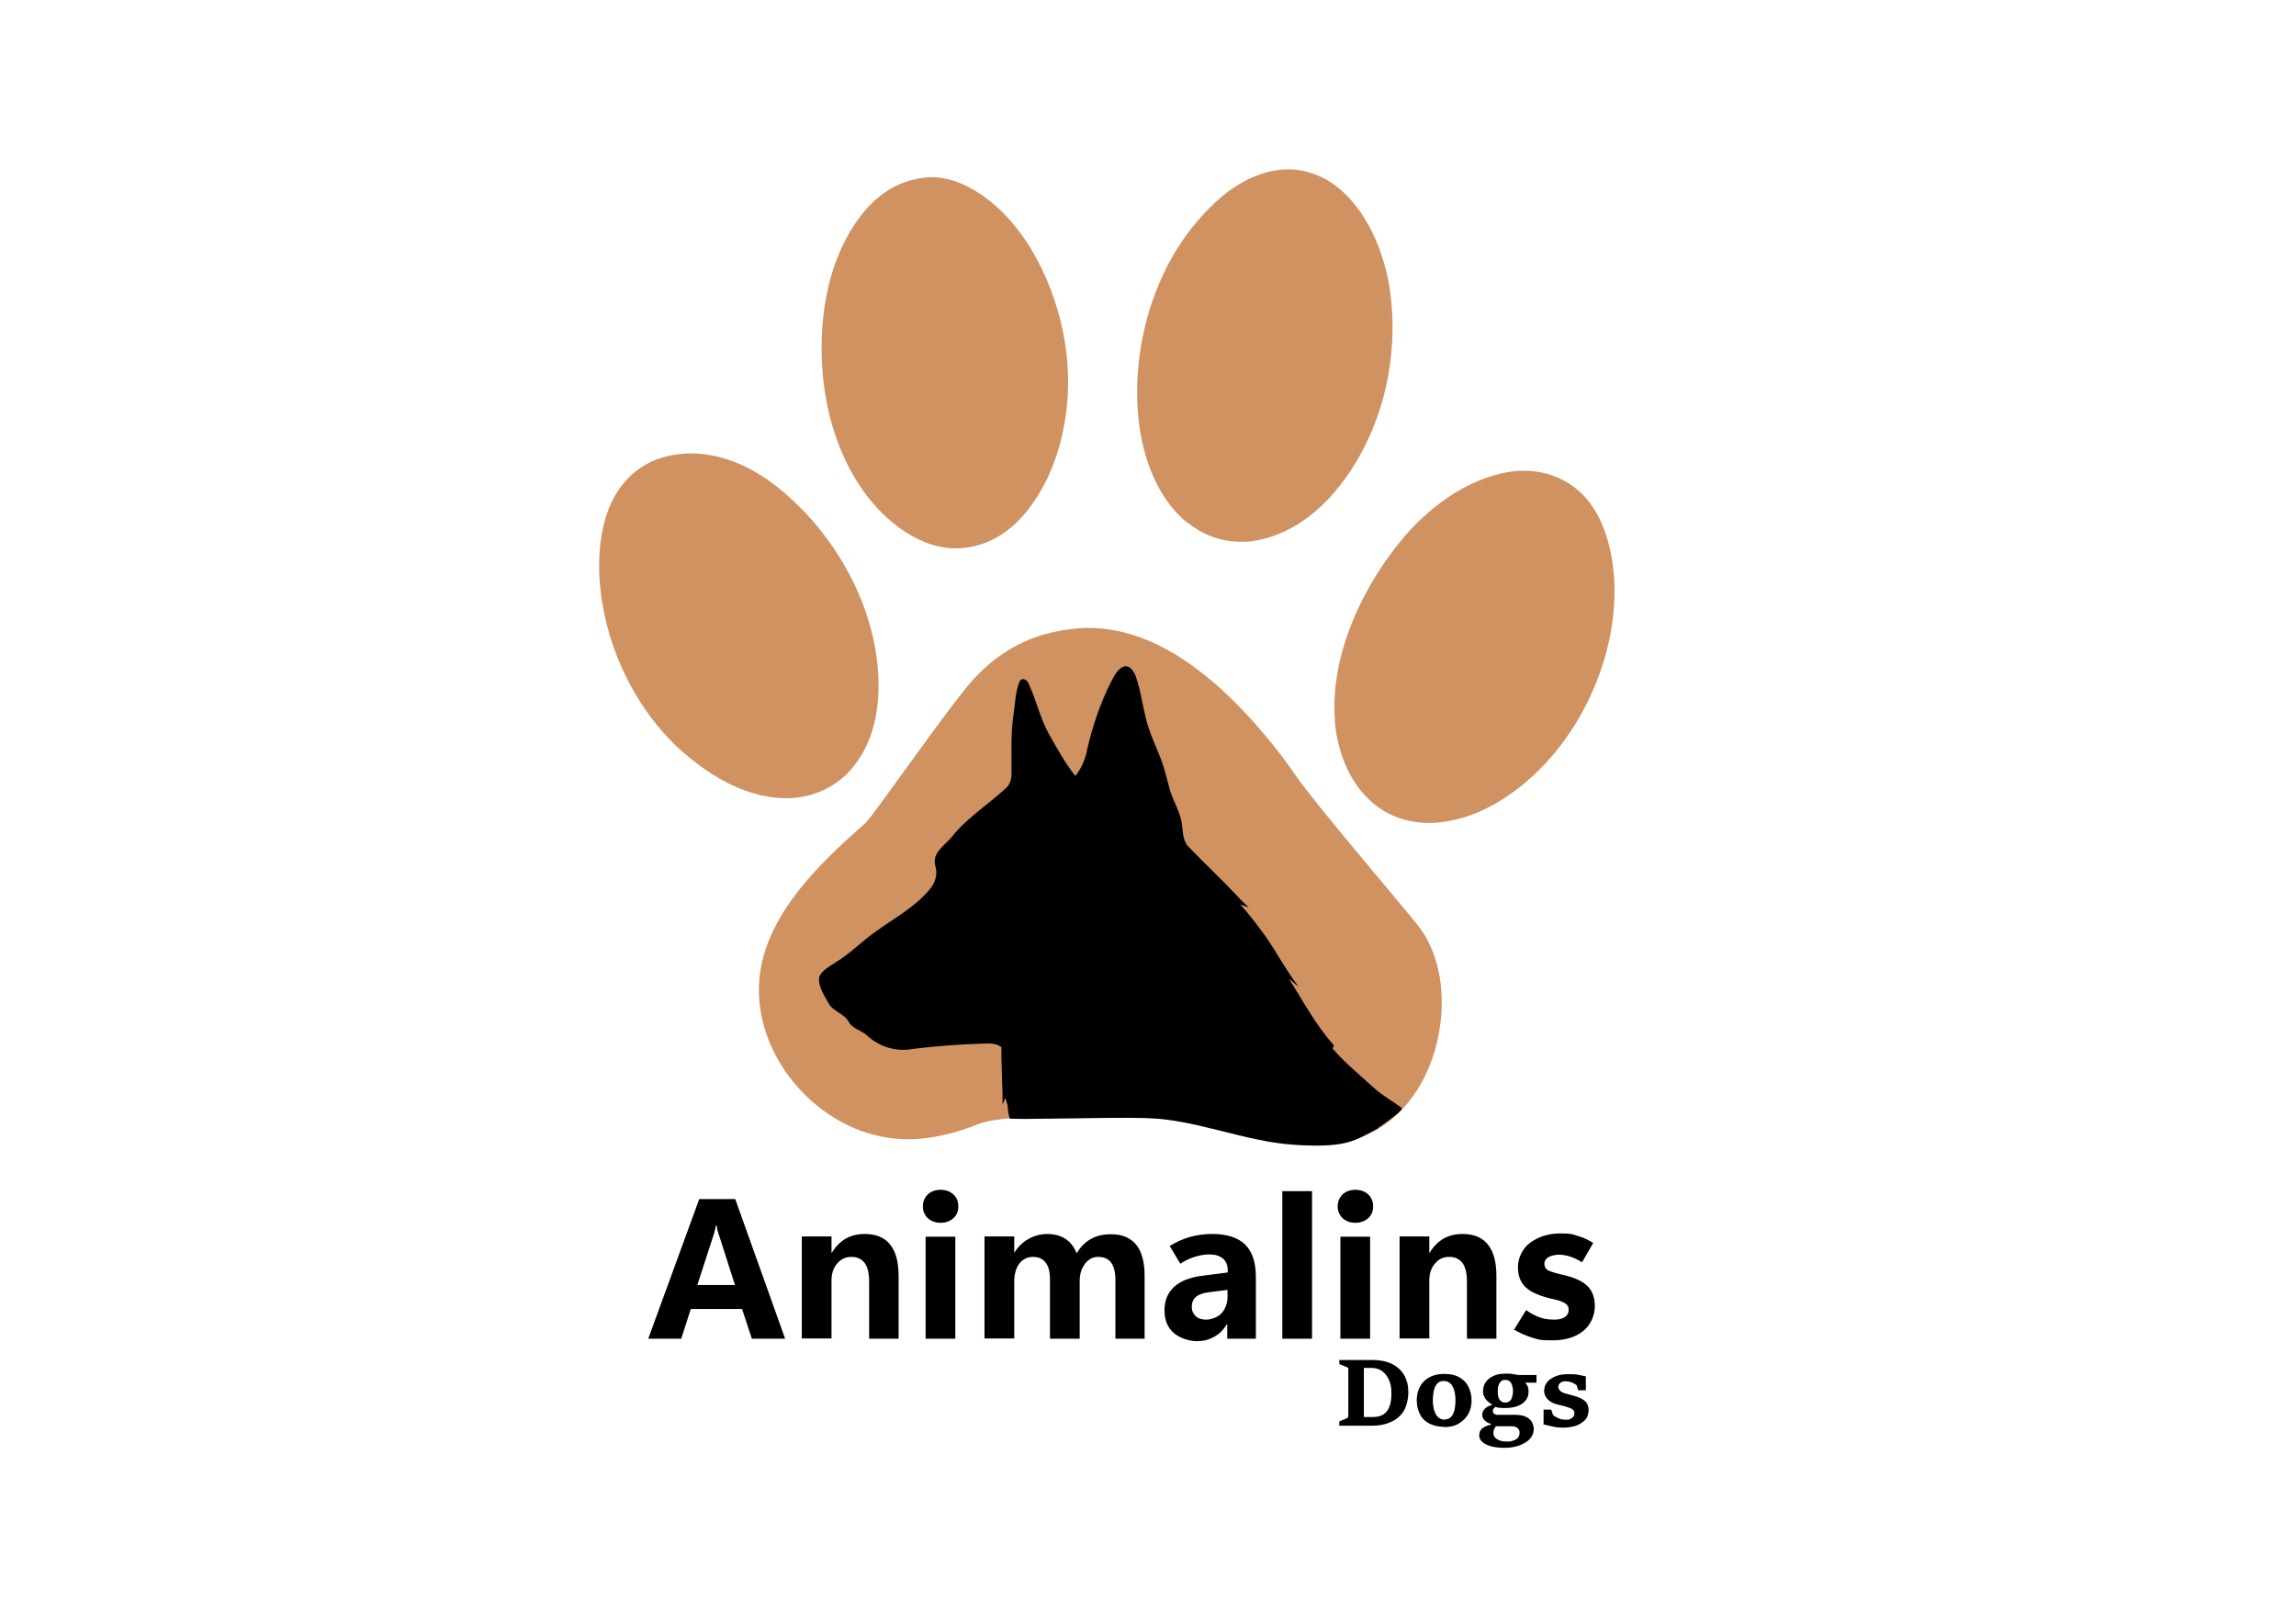 <svg viewBox="0 0 841.9 595.3" version="1.1" xmlns="http://www.w3.org/2000/svg">
  <defs>
    <style>
      .cls-1 {
        fill: #d19262;
      }

      .cls-2 {
        stroke: #000;
        stroke-width: 0px;
      }
    </style>
  </defs>
  
  <g>
    <g id="Calque_1">
      <g>
        <g>
          <path d="M450,412.7c18.5,7.9,41.9,11.9,59-1.3,11.3-8.8,17.5-22.4,19.2-36.4,1.5-12.4-.5-25.9-8.4-35.9-4.1-5.3-38.7-45.7-45.2-55.5-3.3-4.9-6.9-9.5-10.7-14-14.5-17.4-35.1-36.2-58.5-39-2.5-.3-5-.4-7.5-.4-16.6.8-29.9,6.7-41.1,19-8.4,9.2-36.9,50.3-39.4,52.5-16.7,14.7-40,36.1-39.1,62.6,0,.2,0,.5,0,.7.7,14.7,8.1,28.6,18.9,38.3,10.8,9.7,24.2,15.1,38.8,14.3,7.8-.5,15.6-2.6,22.8-5.5,14.1-5.7,85.6-1.8,91.2.6Z" class="cls-1"></path>
          <path d="M435.6,191.7c6.8,5.4,14.3,7.5,22.9,6.8,13.8-1.8,24.9-10.2,33.2-21,15.1-19.5,21.3-45.8,18.1-70.1-1.8-14-8.3-30.3-19.8-39.1-5.7-4.4-12.9-6.8-20.1-6.1,0,0-.2,0-.3,0-13.5,1.5-24.1,10.8-32.3,21-15.4,19.2-22.4,46.3-19.8,70.7,1.5,13.8,6.8,28.8,17.9,37.8Z" class="cls-1"></path>
          <path d="M489.4,264c.9,11.3,5.2,22.9,14,30.4,6,5.1,13.4,7.4,21.2,7.3,16.1-.4,30.7-9.9,41.5-21.2,16.2-17,26.4-41.9,25.9-65.5-.3-11.8-3.5-26.1-12.4-34.4-6-5.6-13.9-8.3-22-8-.3,0-.6,0-.9,0-16.2,1.3-31.5,12.1-41.8,24.2-15.1,17.7-27.3,43.4-25.4,67.2Z" class="cls-1"></path>
          <path d="M250.2,275.5c10.9,9.7,25,17.8,40,17.1,8.2-.5,16.1-4,21.6-10.2,8.7-9.8,11-23,10.2-35.7-1.6-25.1-15.2-49.4-34-65.7-10-8.7-21.9-14.9-35.5-14.8-9.1.4-16.9,3.2-23.1,10.1-8.3,9.2-10.2,23.2-9.6,35.2,1.3,23.8,12.5,48.1,30.4,64.1Z" class="cls-1"></path>
          <path d="M328.2,192.3c6.9,5.5,15.9,9.6,24.9,8.6.2,0,.2,0,.4,0,9.9-1.2,17.4-6.3,23.5-14.1,12.3-15.7,16.4-38.2,14-57.7-2.5-20.2-12.1-42.9-28.4-55.7-6.5-5.1-14.8-9.2-23.2-8.3,0,0-.1,0-.2,0-9.6,1.1-17,5.8-23,13.3-13.5,16.9-16.6,41.1-14.2,62,2.3,19.4,10.6,39.6,26.2,51.9Z" class="cls-1"></path>
        </g>
        <path d="M505.3,413.5s10.2-6.8,8.6-7.4c-4-2.9-6.7-4.2-10.4-7.5-5-4.6-10.3-8.9-14.8-14.1,0-.3.3-.9.4-1.3-6.6-7.3-11.2-16.1-16.5-24.4l3.6,3c-4.6-6-8.1-12.8-12.5-19-2.8-3.8-5.7-7.7-8.9-11.2.8.3,2.3.8,3.1,1.1-1.6-1.5-3.2-3-4.6-4.6-5.6-6-11.7-11.6-17.4-17.6-2.2-2.1-2.1-5.4-2.5-8.2-.5-4.6-3.3-8.5-4.5-13-1.1-4-2-8.1-3.6-12-2-5-4.3-9.8-5.4-15.1-1.2-4.8-1.8-9.8-3.5-14.4-.7-1.7-2-3.9-4.2-3.5-2.5.9-3.6,3.5-4.8,5.7-4,7.9-6.8,16.3-8.8,24.9-.6,3.5-2.1,6.8-4.3,9.6-3.8-4.9-6.9-10.4-9.9-15.8-3.1-5.8-4.5-12.3-7.3-18.2-.4-1.3-2.5-2.3-3.2-.7-1.6,3.7-1.6,7.8-2.2,11.7-1.2,7.4-.7,14.9-.8,22.3,0,1.8-.5,3.7-1.9,5-6.5,6.1-14.3,10.9-19.9,17.9-2.5,3.2-7.3,5.7-6.2,10.5,1.1,3.3,0,6.7-2.3,9.2-5.3,6.3-12.7,10.2-19.3,15-5.1,3.5-9.4,8.1-14.7,11.3-2.2,1.5-5,2.8-6.2,5.4-.5,3.6,1.8,6.7,3.4,9.7,1.7,3.1,5.7,3.7,7.4,6.8,1.4,2.6,4.6,3.1,6.7,5,4.3,4.1,10.7,6.1,16.5,5,8.6-1.1,17.2-1.7,25.9-2,2.3,0,4.9-.3,6.9,1.3-.1,7,.5,14,.4,21,.3-.6.8-1.8,1.1-2.4,1.6,5.5.2,1.9,1.5,7.5.2.7,35-.5,50-.1,18.1.4,36.4,8.7,54.4,9.8,20.3,1.3,22.4-1.9,30.6-6Z" class="cls-2"></path>
        <g>
          <path d="M237.7,490.8l18.7-51.2h13.2l18.3,51.2h-12.2l-3.6-10.9h-18.8l-3.5,10.9h-12.1ZM255.8,471.1h13.7l-5.8-18.1c-.2-.7-.4-1.3-.6-1.8-.1-.5-.2-1.2-.3-1.9h-.3c-.1.7-.2,1.3-.4,1.9-.1.5-.3,1.1-.5,1.7l-5.9,18.2Z"></path>
          <path d="M329.6,490.8h-10.9v-20.9c0-3-.5-5.3-1.6-6.8-1.1-1.5-2.7-2.3-4.9-2.3s-3.8.8-5.2,2.4c-1.4,1.6-2.1,3.7-2.1,6.2v21.3h-10.9v-37.4h10.9v6h.1c1.4-2.3,3.1-4,5.1-5.2,2-1.1,4.3-1.7,7-1.7,4.1,0,7.3,1.3,9.3,3.9,2.1,2.6,3.1,6.4,3.1,11.5v23Z"></path>
          <path d="M344.9,448.3c-1.9,0-3.5-.6-4.7-1.7-1.2-1.2-1.8-2.6-1.8-4.3s.6-3.2,1.8-4.4c1.2-1.1,2.8-1.7,4.7-1.7s3.5.6,4.7,1.7c1.2,1.1,1.8,2.6,1.8,4.4s-.6,3.2-1.8,4.3c-1.2,1.1-2.8,1.7-4.7,1.7ZM350.3,490.8h-10.9v-37.4h10.9v37.4Z"></path>
          <path d="M419.9,490.8h-10.9v-21.4c0-2.9-.5-5.1-1.6-6.5-1-1.4-2.6-2.1-4.7-2.1s-3.6.9-4.9,2.6c-1.3,1.7-1.9,3.8-1.9,6.4v21h-10.9v-21.7c0-2.8-.5-4.9-1.6-6.2-1-1.4-2.6-2.1-4.6-2.1s-3.7.8-5,2.4c-1.2,1.6-1.9,3.8-1.9,6.6v20.9h-10.9v-37.4h10.9v5.9h.1c1.2-2,2.9-3.7,5-4.9,2.1-1.2,4.5-1.9,7-1.9s4.9.6,6.7,1.8c1.8,1.2,3.2,3,4.1,5.3,1.4-2.4,3.2-4.2,5.3-5.3,2.1-1.2,4.5-1.7,7.3-1.7,4.1,0,7.1,1.3,9.2,3.8,2,2.5,3.1,6.3,3.1,11.3v23.3Z"></path>
          <path d="M460.4,490.8h-10.4v-5.4h-.1c-1.2,2.1-2.8,3.7-4.7,4.7-1.9,1.1-4,1.6-6.4,1.6s-6.1-1-8.4-3c-2.3-2-3.4-4.8-3.4-8.3s1.1-6.3,3.4-8.5c2.3-2.2,5.8-3.6,10.6-4.2l9.2-1.2v-.7c0-1.9-.6-3.4-1.8-4.4-1.2-1-2.8-1.5-4.9-1.5s-3.3.3-5.1.8c-1.9.5-3.7,1.4-5.6,2.6l-3.9-6.5c2.5-1.5,4.9-2.6,7.4-3.3s5.2-1.1,8.2-1.1c5.4,0,9.4,1.3,12.1,3.9,2.6,2.6,3.9,6.6,3.9,11.8v22.6ZM450.1,475.5v-2.6l-7.1.9c-2,.3-3.5.8-4.5,1.7s-1.5,2.1-1.5,3.6.5,2.5,1.4,3.4c1,.9,2.2,1.3,3.9,1.3s4.1-.8,5.6-2.3c1.4-1.6,2.2-3.6,2.2-6Z"></path>
          <path d="M470.2,490.8v-54.1h10.9v54.1h-10.9Z"></path>
          <path d="M497,448.3c-1.9,0-3.5-.6-4.7-1.7-1.2-1.2-1.8-2.6-1.8-4.3s.6-3.2,1.8-4.4c1.2-1.1,2.8-1.7,4.7-1.7s3.5.6,4.7,1.7c1.2,1.1,1.8,2.6,1.8,4.4s-.6,3.2-1.8,4.3c-1.2,1.1-2.8,1.7-4.7,1.7ZM502.4,490.8h-10.9v-37.4h10.9v37.4Z"></path>
          <path d="M548.8,490.8h-10.9v-20.9c0-3-.5-5.3-1.6-6.8-1.1-1.5-2.7-2.3-4.9-2.3s-3.8.8-5.2,2.4c-1.4,1.6-2.1,3.7-2.1,6.2v21.3h-10.9v-37.4h10.9v6h.1c1.4-2.3,3.1-4,5.1-5.2,2-1.1,4.3-1.7,7-1.7,4.1,0,7.3,1.3,9.3,3.9,2.1,2.6,3.1,6.4,3.1,11.5v23Z"></path>
          <path d="M555.1,487.6l4.5-7.3c1.3,1,2.8,1.8,4.5,2.5,1.7.7,3.6,1,5.7,1s2.9-.3,3.9-.9c1-.6,1.5-1.5,1.5-2.7s-.4-1.7-1.2-2.3c-.8-.6-2.2-1.1-4.4-1.6-4.6-1-8-2.4-10-4.2s-3-4.3-3-7.5,1.5-6.8,4.5-9c3-2.2,6.7-3.4,11-3.4s4.4.3,6.4.9c2,.6,3.9,1.4,5.7,2.6l-4.1,7.1c-1.5-1-2.9-1.6-4.3-2.1-1.3-.4-2.7-.7-4.1-.7s-2.9.3-3.9.9c-1,.6-1.5,1.4-1.5,2.4s.4,1.9,1.3,2.4,2.6,1,5.1,1.6c4.3.9,7.4,2.3,9.3,4.1,1.9,1.8,2.8,4.4,2.8,7.5s-1.4,6.8-4.3,9.1c-2.9,2.3-6.6,3.4-11.3,3.4s-5.1-.3-7.4-1c-2.3-.7-4.6-1.7-6.9-3.1Z"></path>
        </g>
        <g>
          <path d="M491.1,522.6v-1.5l2.7-1.1c.2,0,.3-.2.4-.3.1-.1.2-.3.2-.5v-17.3c0-.2,0-.4-.2-.5-.1,0-.3-.2-.4-.2l-2.7-1.1v-1.5h12.3c1.1,0,2.2.1,3.4.3,1.2.2,2.4.6,3.5,1.1,1.1.5,2.2,1.3,3.1,2.2.9.9,1.7,2.1,2.2,3.5.6,1.4.8,3.1.8,5s-.6,5-1.8,6.8c-1.2,1.8-2.8,3.1-4.8,3.9-2,.9-4.2,1.3-6.7,1.3h-12ZM500.1,501.5v18h3.3c2.4,0,4.1-.7,5.2-2.2,1.1-1.5,1.6-3.6,1.6-6.3s-.3-3.7-.9-5.1c-.6-1.4-1.5-2.5-2.6-3.3s-2.5-1.1-4.1-1.1h-2.5Z"></path>
          <path d="M529.5,523.1c-2,0-3.7-.4-5.2-1.1-1.5-.7-2.7-1.8-3.5-3.3-.8-1.4-1.3-3.2-1.3-5.3s.4-3.6,1.2-5.1c.8-1.5,2-2.6,3.5-3.4,1.5-.8,3.3-1.2,5.4-1.2s4.1.4,5.6,1.3,2.6,2,3.3,3.5c.7,1.5,1.1,3.1,1.1,4.9s-.4,3.6-1.2,5-2,2.6-3.5,3.5-3.3,1.3-5.4,1.3ZM529.7,520.4c.8,0,1.4-.2,2-.6.5-.4.9-.9,1.2-1.6.3-.7.5-1.4.6-2.2.1-.8.2-1.6.2-2.4,0-1.3-.1-2.5-.4-3.6s-.7-2-1.4-2.7-1.5-1-2.5-1-1.4.2-2,.6c-.5.4-.9.9-1.2,1.6-.3.7-.5,1.4-.6,2.2-.1.8-.2,1.6-.2,2.4s0,1.8.2,2.6c.1.9.4,1.7.7,2.4.3.7.8,1.3,1.3,1.7.6.4,1.3.7,2.1.7Z"></path>
          <path d="M551.8,516.2c-.9,0-1.6,0-2.1-.1-.5,0-1-.2-1.3-.3-.2.1-.4.3-.7.6s-.3.6-.3,1,.1.6.4.8c.2.2.5.4.9.5h6.8c1.8,0,3.2.3,4.2.8s1.7,1.2,2.1,2c.4.8.6,1.6.6,2.4,0,1.4-.5,2.6-1.4,3.6-.9,1-2.2,1.8-3.8,2.4-1.6.6-3.4.9-5.5.9s-3.4-.2-4.8-.5c-1.4-.4-2.5-.9-3.3-1.6-.8-.7-1.2-1.5-1.2-2.5s.4-2,1.2-2.6c.8-.6,1.8-1,3.1-1.3v-.3c-.5-.1-1.1-.3-1.5-.6-.5-.3-.9-.7-1.2-1.1-.3-.5-.5-1-.5-1.6s.2-1.3.6-1.8c.4-.5.8-.9,1.4-1.2.5-.3,1.1-.5,1.6-.6v-.2c-.4-.2-.9-.5-1.4-1-.5-.4-1-.9-1.3-1.6-.4-.6-.6-1.4-.6-2.2,0-1.3.3-2.4,1-3.4.7-1,1.6-1.7,2.9-2.3s2.7-.8,4.5-.8,1.9,0,2.6.2c.8.1,1.5.2,2.2.3h6.4v2.8h-4v.2c.3.3.6.7.8,1.2.2.5.3,1.1.3,1.9,0,1.7-.7,3.2-2.2,4.3-1.5,1.1-3.6,1.7-6.3,1.7ZM552.5,528.5c.7,0,1.5,0,2.2-.3.7-.2,1.3-.5,1.8-1,.5-.5.7-1.2.7-2s-.2-1.1-.7-1.6c-.5-.5-1.2-.7-2.3-.7h-5.7c-.2.3-.4.6-.6,1-.2.4-.3.8-.3,1.4s.2,1.2.5,1.6c.3.4.8.7,1.3,1,.5.2,1,.4,1.6.5.5,0,1,.1,1.4.1ZM551.8,514.2c.6,0,1.1-.1,1.6-.4.4-.3.8-.7,1-1.4s.4-1.4.4-2.4-.3-2.4-.8-3.1-1.2-1-2.1-1-.9.1-1.3.4c-.4.2-.8.7-1,1.3-.3.6-.4,1.4-.4,2.4,0,1.5.2,2.6.7,3.2s1.1,1,1.9,1Z"></path>
          <path d="M566,521.8v-5h2.8l.5,1.5c0,.2.1.3.3.5.1.2.2.3.4.4.5.3,1,.6,1.8.9s1.5.4,2.5.4,1.1,0,1.5-.3c.5-.2.8-.5,1.1-.8s.4-.8.4-1.2c0-.7-.2-1.2-.7-1.5-.4-.3-1.1-.6-2.1-.9-.5-.2-1.1-.3-1.8-.5-.6-.2-1.2-.3-1.7-.4-1.6-.4-2.8-1.1-3.6-2-.8-.9-1.2-1.9-1.2-3s.4-2.4,1.2-3.3c.8-.9,1.9-1.6,3.2-2.1,1.3-.5,2.8-.7,4.3-.7s2.6,0,3.7.2c1.1.2,2,.4,2.9.6v5.1h-2.8l-.5-1.6c0-.2-.2-.3-.3-.4s-.3-.2-.4-.3c-.4-.2-.9-.5-1.5-.7-.6-.2-1.3-.3-2-.3s-1.5.2-1.9.6c-.4.4-.7.8-.7,1.4s.3,1.2.8,1.6c.5.4,1.3.8,2.3,1,.6.2,1.1.3,1.8.5.6.2,1.2.3,1.7.5,1.5.5,2.7,1.1,3.4,1.9.8.8,1.1,1.9,1.1,3.1s-.4,2.7-1.3,3.6-2,1.6-3.3,2.1c-1.4.4-2.8.7-4.4.7s-2.9-.1-4.2-.4c-1.4-.3-2.5-.6-3.4-.8Z"></path>
        </g>
      </g>
    </g>
  </g>
</svg>